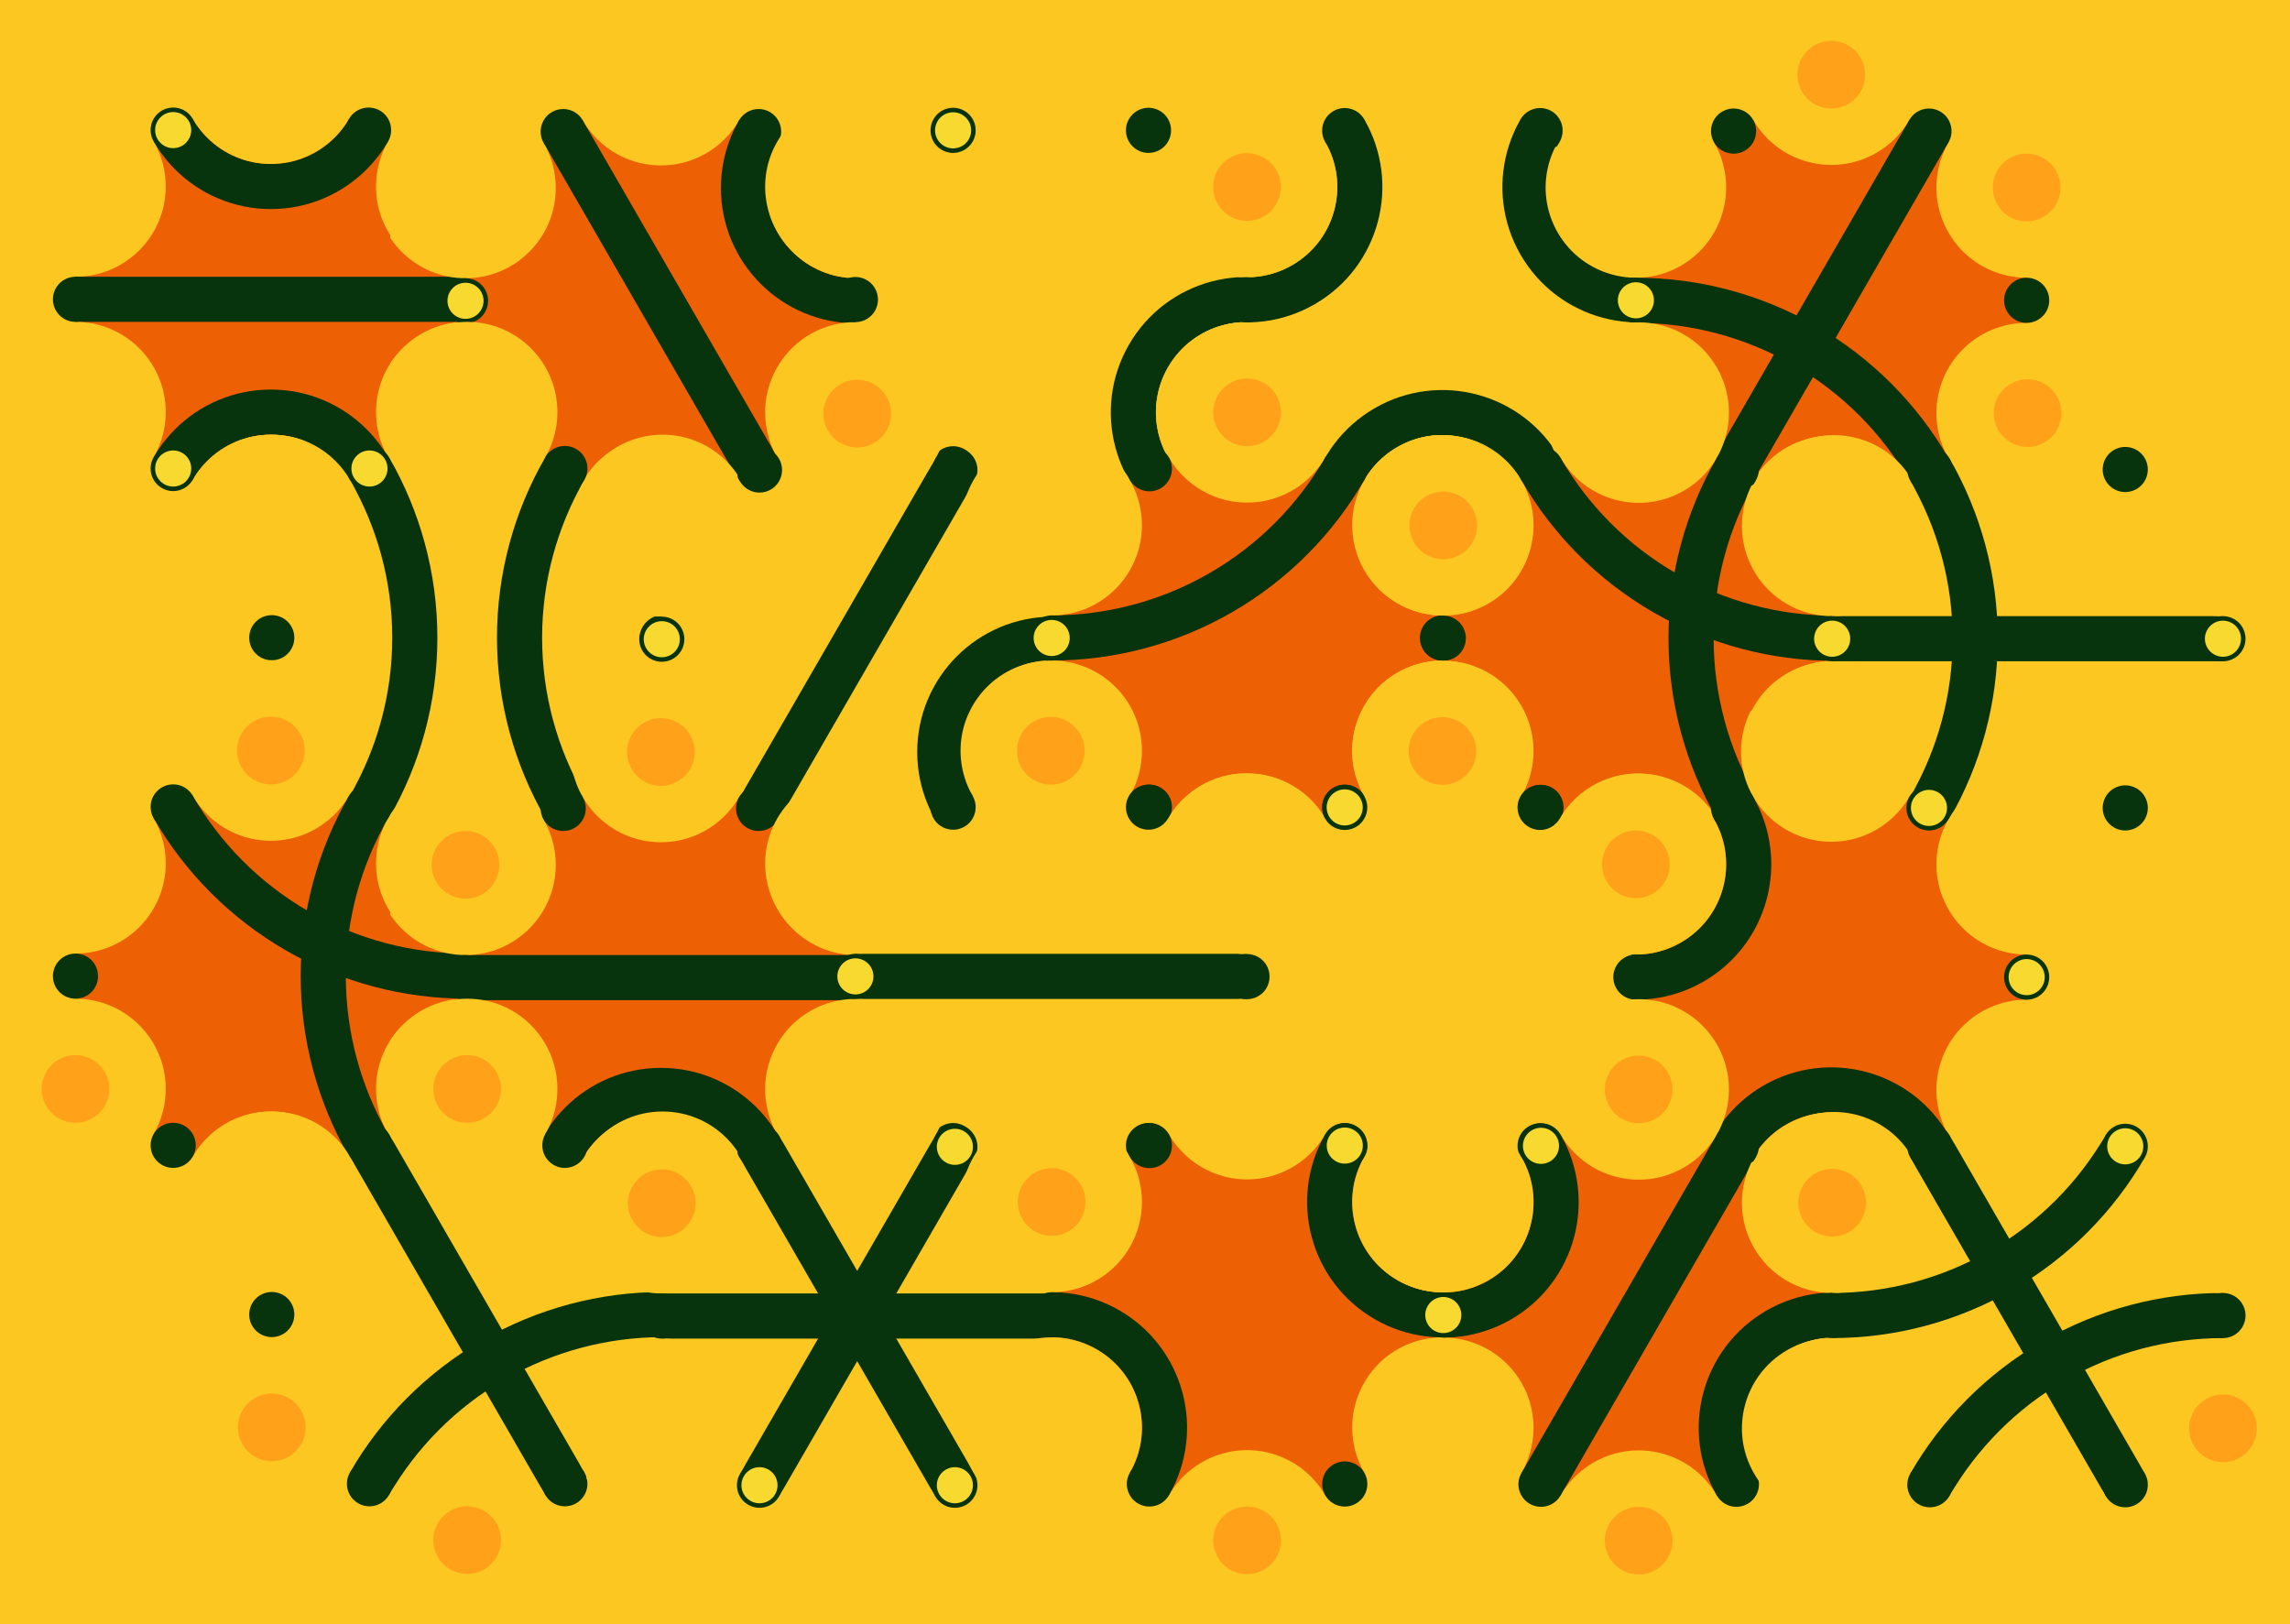 <svg xmlns='http://www.w3.org/2000/svg' width='1015' height='720'><rect width='100%' height='100%' fill='#FCC721'/><g transform='translate(0,0)'><g transform='rotate(180 120 133)'><svg fill='none' stroke='none'><defs><clipPath id='hex-0-0'><polygon points='206.54,183.33 119.94,233.33 33.33,183.33 33.33,83.33 119.94,33.33 206.54,83.33'/></clipPath></defs><polygon points='206.54,183.33 119.94,233.33 33.33,183.33 33.33,83.33 119.94,33.33 206.54,83.33' fill='#FCC721'/><circle r='133.335' cx='119.935' cy='133.335' fill='#ED6004' clip-path='url(#hex-0-0)'/><g stroke='#07330D' stroke-width='20' clip-path='url(#hex-0-0)'><g><circle cx='119.94' cy='233.33' stroke='#07330D' r='50' fill='none'/></g><line x1='33.33' y1='133.33' x2='206.54' y2='133.33'/><g><circle cx='119.94' cy='33.33' stroke='#07330D' r='50' fill='none'/></g></g><circle cx='206.54' cy='183.33' r='40' fill='#FCC721'/><circle cx='206.54' cy='183.33' r='15' fill='#FCC721'/><circle cx='119.94' cy='233.33' r='40' fill='#FCC721'/><circle cx='119.94' cy='233.33' r='15' fill='#FCC721'/><circle cx='33.33' cy='183.33' r='40' fill='#FCC721'/><circle cx='33.33' cy='183.33' r='15' fill='#FCC721'/><circle cx='33.33' cy='83.33' r='40' fill='#FCC721'/><circle cx='33.33' cy='83.33' r='15' fill='#FFA119'/><circle cx='119.94' cy='33.33' r='40' fill='#FCC721'/><circle cx='119.94' cy='33.33' r='15' fill='#FCC721'/><circle cx='206.54' cy='83.33' r='40' fill='#FCC721'/><circle cx='206.54' cy='83.33' r='15' fill='#FCC721'/><circle cx='163.24' cy='208.33' r='10' fill='#07330D'/><circle cx='163.24' cy='208.33' r='8' fill='#F8D930'/><circle cx='76.63' cy='208.33' r='10' fill='#07330D'/><circle cx='76.63' cy='208.33' r='8' fill='#07330D'/><circle cx='33.33' cy='133.33' r='10' fill='#07330D'/><circle cx='33.33' cy='133.33' r='8' fill='#07330D'/><circle cx='76.63' cy='58.33' r='10' fill='#07330D'/><circle cx='76.63' cy='58.33' r='8' fill='#07330D'/><circle cx='163.24' cy='58.33' r='10' fill='#07330D'/><circle cx='163.24' cy='58.33' r='8' fill='#F8D930'/><circle cx='206.54' cy='133.33' r='10' fill='#07330D'/><circle cx='206.54' cy='133.33' r='8' fill='#07330D'/></svg></g></g><g transform='translate(173,0)'><g transform='rotate(0 120 133)'><svg fill='none' stroke='none'><defs><clipPath id='hex-0-1'><polygon points='206.54,183.33 119.94,233.33 33.33,183.33 33.33,83.33 119.94,33.33 206.54,83.33'/></clipPath></defs><polygon points='206.54,183.33 119.94,233.33 33.33,183.33 33.33,83.33 119.94,33.33 206.54,83.33' fill='#FCC721'/><circle r='133.335' cx='119.935' cy='133.335' fill='#ED6004' clip-path='url(#hex-0-1)'/><g stroke='#07330D' stroke-width='20' clip-path='url(#hex-0-1)'><line x1='163.24' y1='208.33' x2='76.63' y2='58.33'/><g><circle cx='206.54' cy='83.33' stroke='#07330D' r='50' fill='none'/></g></g><circle cx='206.54' cy='183.33' r='40' fill='#FCC721'/><circle cx='206.54' cy='183.33' r='15' fill='#FCC721'/><circle cx='119.94' cy='233.33' r='40' fill='#FCC721'/><circle cx='119.94' cy='233.33' r='15' fill='#FFA119'/><circle cx='33.33' cy='183.33' r='40' fill='#FCC721'/><circle cx='33.33' cy='183.33' r='15' fill='#FCC721'/><circle cx='33.33' cy='83.33' r='40' fill='#FCC721'/><circle cx='33.33' cy='83.33' r='15' fill='#FCC721'/><circle cx='119.94' cy='33.33' r='40' fill='#FCC721'/><circle cx='119.94' cy='33.33' r='15' fill='#FCC721'/><circle cx='206.54' cy='83.33' r='40' fill='#FCC721'/><circle cx='206.54' cy='83.33' r='15' fill='#FFA119'/><circle cx='163.24' cy='208.33' r='10' fill='#07330D'/><circle cx='163.24' cy='208.33' r='8' fill='#07330D'/><circle cx='76.63' cy='208.33' r='10' fill='#07330D'/><circle cx='76.63' cy='208.33' r='8' fill='#07330D'/><circle cx='33.33' cy='133.33' r='10' fill='#07330D'/><circle cx='33.33' cy='133.33' r='8' fill='#F8D930'/><circle cx='76.63' cy='58.33' r='10' fill='#07330D'/><circle cx='76.63' cy='58.33' r='8' fill='#07330D'/><circle cx='163.24' cy='58.33' r='10' fill='#07330D'/><circle cx='163.24' cy='58.33' r='8' fill='#07330D'/><circle cx='206.54' cy='133.33' r='10' fill='#07330D'/><circle cx='206.54' cy='133.33' r='8' fill='#07330D'/></svg></g></g><g transform='translate(346,0)'><g transform='rotate(120 120 133)'><svg fill='none' stroke='none'><defs><clipPath id='hex-0-2'><polygon points='206.54,183.33 119.94,233.33 33.33,183.33 33.33,83.33 119.94,33.33 206.54,83.33'/></clipPath></defs><polygon points='206.54,183.33 119.94,233.33 33.33,183.33 33.33,83.33 119.94,33.33 206.54,83.33' fill='#FCC721'/><circle r='133.335' cx='119.935' cy='133.335' fill='#FCC721' clip-path='url(#hex-0-2)'/><g stroke='#07330D' stroke-width='20' clip-path='url(#hex-0-2)'><g><circle cx='119.94' cy='33.33' stroke='#07330D' r='50' fill='none'/></g></g><circle cx='206.54' cy='183.33' r='40' fill='#FCC721'/><circle cx='206.54' cy='183.33' r='15' fill='#FFA119'/><circle cx='119.94' cy='233.33' r='40' fill='#FCC721'/><circle cx='119.94' cy='233.33' r='15' fill='#FCC721'/><circle cx='33.33' cy='183.33' r='40' fill='#FCC721'/><circle cx='33.33' cy='183.33' r='15' fill='#FCC721'/><circle cx='33.33' cy='83.33' r='40' fill='#FCC721'/><circle cx='33.33' cy='83.33' r='15' fill='#FFA119'/><circle cx='119.94' cy='33.33' r='40' fill='#FCC721'/><circle cx='119.94' cy='33.33' r='15' fill='#FCC721'/><circle cx='206.54' cy='83.33' r='40' fill='#FCC721'/><circle cx='206.54' cy='83.33' r='15' fill='#FCC721'/><circle cx='163.24' cy='208.33' r='10' fill='#07330D'/><circle cx='163.24' cy='208.33' r='8' fill='#07330D'/><circle cx='76.63' cy='208.33' r='10' fill='#07330D'/><circle cx='76.63' cy='208.33' r='8' fill='#F8D930'/><circle cx='33.33' cy='133.33' r='10' fill='#07330D'/><circle cx='33.33' cy='133.33' r='8' fill='#07330D'/><circle cx='76.63' cy='58.33' r='10' fill='#07330D'/><circle cx='76.63' cy='58.33' r='8' fill='#07330D'/><circle cx='163.24' cy='58.33' r='10' fill='#07330D'/><circle cx='163.24' cy='58.33' r='8' fill='#F8D930'/><circle cx='206.54' cy='133.33' r='10' fill='#07330D'/><circle cx='206.54' cy='133.33' r='8' fill='#07330D'/></svg></g></g><g transform='translate(519,0)'><g transform='rotate(240 120 133)'><svg fill='none' stroke='none'><defs><clipPath id='hex-0-3'><polygon points='206.54,183.33 119.94,233.33 33.33,183.33 33.33,83.33 119.94,33.33 206.54,83.33'/></clipPath></defs><polygon points='206.54,183.33 119.94,233.33 33.33,183.33 33.33,83.33 119.94,33.33 206.54,83.33' fill='#FCC721'/><circle r='133.335' cx='119.935' cy='133.335' fill='#FCC721' clip-path='url(#hex-0-3)'/><g stroke='#07330D' stroke-width='20' clip-path='url(#hex-0-3)'><g><circle cx='119.94' cy='233.33' stroke='#07330D' r='50' fill='none'/></g><g><circle cx='33.33' cy='83.33' stroke='#07330D' r='50' fill='none'/></g><g><circle cx='206.54' cy='83.33' stroke='#07330D' r='50' fill='none'/></g></g><circle cx='206.54' cy='183.33' r='40' fill='#FCC721'/><circle cx='206.54' cy='183.33' r='15' fill='#FCC721'/><circle cx='119.94' cy='233.33' r='40' fill='#FCC721'/><circle cx='119.94' cy='233.33' r='15' fill='#FFA119'/><circle cx='33.33' cy='183.33' r='40' fill='#FCC721'/><circle cx='33.33' cy='183.33' r='15' fill='#FFA119'/><circle cx='33.33' cy='83.33' r='40' fill='#FCC721'/><circle cx='33.33' cy='83.33' r='15' fill='#FCC721'/><circle cx='119.94' cy='33.33' r='40' fill='#FCC721'/><circle cx='119.94' cy='33.33' r='15' fill='#FCC721'/><circle cx='206.54' cy='83.33' r='40' fill='#FCC721'/><circle cx='206.54' cy='83.33' r='15' fill='#FFA119'/><circle cx='163.24' cy='208.33' r='10' fill='#07330D'/><circle cx='163.24' cy='208.33' r='8' fill='#07330D'/><circle cx='76.63' cy='208.33' r='10' fill='#07330D'/><circle cx='76.63' cy='208.33' r='8' fill='#07330D'/><circle cx='33.33' cy='133.33' r='10' fill='#07330D'/><circle cx='33.33' cy='133.33' r='8' fill='#07330D'/><circle cx='76.63' cy='58.33' r='10' fill='#07330D'/><circle cx='76.63' cy='58.33' r='8' fill='#F8D930'/><circle cx='163.24' cy='58.33' r='10' fill='#07330D'/><circle cx='163.24' cy='58.33' r='8' fill='#07330D'/><circle cx='206.54' cy='133.33' r='10' fill='#07330D'/><circle cx='206.54' cy='133.33' r='8' fill='#07330D'/></svg></g></g><g transform='translate(692,0)'><g transform='rotate(60 120 133)'><svg fill='none' stroke='none'><defs><clipPath id='hex-0-4'><polygon points='206.54,183.33 119.94,233.33 33.33,183.33 33.33,83.33 119.94,33.33 206.54,83.33'/></clipPath></defs><polygon points='206.54,183.33 119.94,233.33 33.33,183.33 33.33,83.33 119.94,33.33 206.54,83.33' fill='#FCC721'/><circle r='133.335' cx='119.935' cy='133.335' fill='#ED6004' clip-path='url(#hex-0-4)'/><g stroke='#07330D' stroke-width='20' clip-path='url(#hex-0-4)'><line x1='163.24' y1='208.33' x2='76.63' y2='58.33'/><g><circle cx='206.54' cy='283.32' stroke='#07330D' r='150' fill='none'/></g></g><circle cx='206.54' cy='183.33' r='40' fill='#FCC721'/><circle cx='206.54' cy='183.33' r='15' fill='#FFA119'/><circle cx='119.94' cy='233.33' r='40' fill='#FCC721'/><circle cx='119.94' cy='233.33' r='15' fill='#FCC721'/><circle cx='33.33' cy='183.33' r='40' fill='#FCC721'/><circle cx='33.33' cy='183.33' r='15' fill='#FCC721'/><circle cx='33.33' cy='83.33' r='40' fill='#FCC721'/><circle cx='33.33' cy='83.33' r='15' fill='#FFA119'/><circle cx='119.94' cy='33.33' r='40' fill='#FCC721'/><circle cx='119.94' cy='33.33' r='15' fill='#FFA119'/><circle cx='206.54' cy='83.33' r='40' fill='#FCC721'/><circle cx='206.54' cy='83.33' r='15' fill='#FCC721'/><circle cx='163.24' cy='208.33' r='10' fill='#07330D'/><circle cx='163.24' cy='208.33' r='8' fill='#07330D'/><circle cx='76.63' cy='208.33' r='10' fill='#07330D'/><circle cx='76.63' cy='208.33' r='8' fill='#F8D930'/><circle cx='33.33' cy='133.33' r='10' fill='#07330D'/><circle cx='33.33' cy='133.33' r='8' fill='#07330D'/><circle cx='76.63' cy='58.33' r='10' fill='#07330D'/><circle cx='76.63' cy='58.33' r='8' fill='#07330D'/><circle cx='163.24' cy='58.33' r='10' fill='#07330D'/><circle cx='163.24' cy='58.33' r='8' fill='#07330D'/><circle cx='206.54' cy='133.33' r='10' fill='#07330D'/><circle cx='206.54' cy='133.33' r='8' fill='#F8D930'/></svg></g></g><g transform='translate(87,150)'><g transform='rotate(180 120 133)'><svg fill='none' stroke='none'><defs><clipPath id='hex-1-0'><polygon points='206.54,183.33 119.94,233.33 33.33,183.33 33.33,83.33 119.94,33.33 206.54,83.33'/></clipPath></defs><polygon points='206.54,183.33 119.94,233.33 33.33,183.33 33.33,83.33 119.94,33.33 206.54,83.33' fill='#FCC721'/><circle r='133.335' cx='119.935' cy='133.335' fill='#FCC721' clip-path='url(#hex-1-0)'/><g stroke='#07330D' stroke-width='20' clip-path='url(#hex-1-0)'><g><circle cx='293.14' cy='133.33' stroke='#07330D' r='150' fill='none'/></g><g><circle cx='-53.28' cy='133.33' stroke='#07330D' r='150' fill='none'/></g></g><circle cx='206.54' cy='183.33' r='40' fill='#FCC721'/><circle cx='206.54' cy='183.33' r='15' fill='#FCC721'/><circle cx='119.94' cy='233.33' r='40' fill='#FCC721'/><circle cx='119.94' cy='233.33' r='15' fill='#FCC721'/><circle cx='33.33' cy='183.33' r='40' fill='#FCC721'/><circle cx='33.33' cy='183.33' r='15' fill='#FFA119'/><circle cx='33.33' cy='83.33' r='40' fill='#FCC721'/><circle cx='33.33' cy='83.33' r='15' fill='#FCC721'/><circle cx='119.94' cy='33.33' r='40' fill='#FCC721'/><circle cx='119.94' cy='33.33' r='15' fill='#FCC721'/><circle cx='206.54' cy='83.33' r='40' fill='#FCC721'/><circle cx='206.54' cy='83.33' r='15' fill='#FCC721'/><circle cx='163.24' cy='208.33' r='10' fill='#07330D'/><circle cx='163.24' cy='208.33' r='8' fill='#F8D930'/><circle cx='76.63' cy='208.33' r='10' fill='#07330D'/><circle cx='76.63' cy='208.33' r='8' fill='#07330D'/><circle cx='33.33' cy='133.33' r='10' fill='#07330D'/><circle cx='33.33' cy='133.33' r='8' fill='#07330D'/><circle cx='76.63' cy='58.33' r='10' fill='#07330D'/><circle cx='76.63' cy='58.33' r='8' fill='#F8D930'/><circle cx='163.24' cy='58.33' r='10' fill='#07330D'/><circle cx='163.24' cy='58.33' r='8' fill='#07330D'/><circle cx='206.54' cy='133.33' r='10' fill='#07330D'/><circle cx='206.54' cy='133.33' r='8' fill='#07330D'/></svg></g></g><g transform='translate(260,150)'><g transform='rotate(0 120 133)'><svg fill='none' stroke='none'><defs><clipPath id='hex-1-1'><polygon points='206.54,183.33 119.94,233.33 33.33,183.33 33.33,83.33 119.94,33.33 206.54,83.33'/></clipPath></defs><polygon points='206.54,183.33 119.94,233.33 33.33,183.33 33.33,83.33 119.94,33.33 206.54,83.33' fill='#FCC721'/><circle r='133.335' cx='119.935' cy='133.335' fill='#FCC721' clip-path='url(#hex-1-1)'/><g stroke='#07330D' stroke-width='20' clip-path='url(#hex-1-1)'><g><circle cx='206.54' cy='183.33' stroke='#07330D' r='50' fill='none'/></g><line x1='76.63' y1='208.33' x2='163.24' y2='58.33'/></g><circle cx='206.54' cy='183.33' r='40' fill='#FCC721'/><circle cx='206.54' cy='183.33' r='15' fill='#FFA119'/><circle cx='119.94' cy='233.33' r='40' fill='#FCC721'/><circle cx='119.94' cy='233.33' r='15' fill='#FFA119'/><circle cx='33.33' cy='183.33' r='40' fill='#FCC721'/><circle cx='33.33' cy='183.33' r='15' fill='#FCC721'/><circle cx='33.33' cy='83.33' r='40' fill='#FCC721'/><circle cx='33.33' cy='83.33' r='15' fill='#FCC721'/><circle cx='119.94' cy='33.33' r='40' fill='#FCC721'/><circle cx='119.94' cy='33.33' r='15' fill='#FFA119'/><circle cx='206.54' cy='83.33' r='40' fill='#FCC721'/><circle cx='206.54' cy='83.33' r='15' fill='#FCC721'/><circle cx='163.24' cy='208.33' r='10' fill='#07330D'/><circle cx='163.24' cy='208.33' r='8' fill='#07330D'/><circle cx='76.63' cy='208.33' r='10' fill='#07330D'/><circle cx='76.63' cy='208.33' r='8' fill='#07330D'/><circle cx='33.33' cy='133.33' r='10' fill='#07330D'/><circle cx='33.33' cy='133.33' r='8' fill='#F8D930'/><circle cx='76.63' cy='58.33' r='10' fill='#07330D'/><circle cx='76.63' cy='58.33' r='8' fill='#07330D'/><circle cx='163.24' cy='58.33' r='10' fill='#07330D'/><circle cx='163.24' cy='58.33' r='8' fill='#07330D'/><circle cx='206.54' cy='133.33' r='10' fill='#07330D'/><circle cx='206.54' cy='133.33' r='8' fill='#F8D930'/></svg></g></g><g transform='translate(433,150)'><g transform='rotate(120 120 133)'><svg fill='none' stroke='none'><defs><clipPath id='hex-1-2'><polygon points='206.54,183.33 119.94,233.33 33.33,183.33 33.33,83.33 119.94,33.33 206.54,83.33'/></clipPath></defs><polygon points='206.54,183.33 119.94,233.33 33.33,183.33 33.33,83.33 119.94,33.33 206.54,83.33' fill='#FCC721'/><circle r='133.335' cx='119.935' cy='133.335' fill='#ED6004' clip-path='url(#hex-1-2)'/><g stroke='#07330D' stroke-width='20' clip-path='url(#hex-1-2)'><g><circle cx='33.33' cy='283.34' stroke='#07330D' r='150' fill='none'/></g></g><circle cx='206.54' cy='183.33' r='40' fill='#FCC721'/><circle cx='206.54' cy='183.33' r='15' fill='#FCC721'/><circle cx='119.94' cy='233.33' r='40' fill='#FCC721'/><circle cx='119.94' cy='233.33' r='15' fill='#FCC721'/><circle cx='33.33' cy='183.33' r='40' fill='#FCC721'/><circle cx='33.33' cy='183.33' r='15' fill='#FFA119'/><circle cx='33.33' cy='83.33' r='40' fill='#FCC721'/><circle cx='33.33' cy='83.33' r='15' fill='#FFA119'/><circle cx='119.94' cy='33.33' r='40' fill='#FCC721'/><circle cx='119.94' cy='33.33' r='15' fill='#FCC721'/><circle cx='206.54' cy='83.33' r='40' fill='#FCC721'/><circle cx='206.54' cy='83.33' r='15' fill='#FCC721'/><circle cx='163.24' cy='208.33' r='10' fill='#07330D'/><circle cx='163.24' cy='208.33' r='8' fill='#F8D930'/><circle cx='76.63' cy='208.33' r='10' fill='#07330D'/><circle cx='76.63' cy='208.33' r='8' fill='#07330D'/><circle cx='33.33' cy='133.33' r='10' fill='#07330D'/><circle cx='33.33' cy='133.33' r='8' fill='#07330D'/><circle cx='76.63' cy='58.33' r='10' fill='#07330D'/><circle cx='76.63' cy='58.33' r='8' fill='#07330D'/><circle cx='163.24' cy='58.33' r='10' fill='#07330D'/><circle cx='163.24' cy='58.33' r='8' fill='#F8D930'/><circle cx='206.54' cy='133.33' r='10' fill='#07330D'/><circle cx='206.54' cy='133.33' r='8' fill='#07330D'/></svg></g></g><g transform='translate(606,150)'><g transform='rotate(240 120 133)'><svg fill='none' stroke='none'><defs><clipPath id='hex-1-3'><polygon points='206.54,183.33 119.94,233.33 33.33,183.33 33.33,83.33 119.94,33.33 206.54,83.33'/></clipPath></defs><polygon points='206.54,183.33 119.94,233.33 33.33,183.33 33.33,83.33 119.94,33.33 206.54,83.33' fill='#FCC721'/><circle r='133.335' cx='119.935' cy='133.335' fill='#ED6004' clip-path='url(#hex-1-3)'/><g stroke='#07330D' stroke-width='20' clip-path='url(#hex-1-3)'><g><circle cx='33.33' cy='283.34' stroke='#07330D' r='150' fill='none'/></g><g><circle cx='206.54' cy='283.32' stroke='#07330D' r='150' fill='none'/></g></g><circle cx='206.54' cy='183.33' r='40' fill='#FCC721'/><circle cx='206.54' cy='183.33' r='15' fill='#FCC721'/><circle cx='119.94' cy='233.33' r='40' fill='#FCC721'/><circle cx='119.94' cy='233.33' r='15' fill='#FFA119'/><circle cx='33.33' cy='183.33' r='40' fill='#FCC721'/><circle cx='33.33' cy='183.33' r='15' fill='#FCC721'/><circle cx='33.33' cy='83.33' r='40' fill='#FCC721'/><circle cx='33.33' cy='83.33' r='15' fill='#FCC721'/><circle cx='119.94' cy='33.33' r='40' fill='#FCC721'/><circle cx='119.94' cy='33.33' r='15' fill='#FFA119'/><circle cx='206.54' cy='83.33' r='40' fill='#FCC721'/><circle cx='206.54' cy='83.33' r='15' fill='#FFA119'/><circle cx='163.24' cy='208.33' r='10' fill='#07330D'/><circle cx='163.24' cy='208.33' r='8' fill='#07330D'/><circle cx='76.63' cy='208.33' r='10' fill='#07330D'/><circle cx='76.63' cy='208.33' r='8' fill='#07330D'/><circle cx='33.33' cy='133.33' r='10' fill='#07330D'/><circle cx='33.33' cy='133.33' r='8' fill='#F8D930'/><circle cx='76.63' cy='58.33' r='10' fill='#07330D'/><circle cx='76.63' cy='58.33' r='8' fill='#07330D'/><circle cx='163.24' cy='58.33' r='10' fill='#07330D'/><circle cx='163.24' cy='58.33' r='8' fill='#07330D'/><circle cx='206.54' cy='133.33' r='10' fill='#07330D'/><circle cx='206.54' cy='133.33' r='8' fill='#07330D'/></svg></g></g><g transform='translate(779,150)'><g transform='rotate(60 120 133)'><svg fill='none' stroke='none'><defs><clipPath id='hex-1-4'><polygon points='206.54,183.33 119.94,233.33 33.33,183.33 33.33,83.33 119.94,33.33 206.54,83.33'/></clipPath></defs><polygon points='206.54,183.33 119.94,233.33 33.33,183.33 33.33,83.33 119.94,33.33 206.54,83.33' fill='#FCC721'/><circle r='133.335' cx='119.935' cy='133.335' fill='#FCC721' clip-path='url(#hex-1-4)'/><g stroke='#07330D' stroke-width='20' clip-path='url(#hex-1-4)'><g><circle cx='33.33' cy='283.34' stroke='#07330D' r='150' fill='none'/></g><line x1='76.63' y1='208.33' x2='163.24' y2='58.33'/></g><circle cx='206.54' cy='183.33' r='40' fill='#FCC721'/><circle cx='206.54' cy='183.33' r='15' fill='#FCC721'/><circle cx='119.94' cy='233.33' r='40' fill='#FCC721'/><circle cx='119.94' cy='233.33' r='15' fill='#FCC721'/><circle cx='33.33' cy='183.33' r='40' fill='#FCC721'/><circle cx='33.33' cy='183.33' r='15' fill='#FCC721'/><circle cx='33.33' cy='83.33' r='40' fill='#FCC721'/><circle cx='33.33' cy='83.33' r='15' fill='#FFA119'/><circle cx='119.94' cy='33.33' r='40' fill='#FCC721'/><circle cx='119.94' cy='33.33' r='15' fill='#FCC721'/><circle cx='206.54' cy='83.33' r='40' fill='#FCC721'/><circle cx='206.54' cy='83.33' r='15' fill='#FCC721'/><circle cx='163.24' cy='208.33' r='10' fill='#07330D'/><circle cx='163.24' cy='208.33' r='8' fill='#F8D930'/><circle cx='76.63' cy='208.33' r='10' fill='#07330D'/><circle cx='76.63' cy='208.33' r='8' fill='#F8D930'/><circle cx='33.33' cy='133.33' r='10' fill='#07330D'/><circle cx='33.33' cy='133.33' r='8' fill='#07330D'/><circle cx='76.63' cy='58.33' r='10' fill='#07330D'/><circle cx='76.63' cy='58.33' r='8' fill='#07330D'/><circle cx='163.24' cy='58.33' r='10' fill='#07330D'/><circle cx='163.24' cy='58.33' r='8' fill='#F8D930'/><circle cx='206.54' cy='133.33' r='10' fill='#07330D'/><circle cx='206.54' cy='133.33' r='8' fill='#07330D'/></svg></g></g><g transform='translate(0,300)'><g transform='rotate(180 120 133)'><svg fill='none' stroke='none'><defs><clipPath id='hex-2-0'><polygon points='206.54,183.33 119.94,233.33 33.33,183.33 33.33,83.33 119.94,33.33 206.54,83.33'/></clipPath></defs><polygon points='206.54,183.33 119.94,233.33 33.33,183.33 33.33,83.33 119.94,33.33 206.54,83.33' fill='#FCC721'/><circle r='133.335' cx='119.935' cy='133.335' fill='#ED6004' clip-path='url(#hex-2-0)'/><g stroke='#07330D' stroke-width='20' clip-path='url(#hex-2-0)'><g><circle cx='33.33' cy='283.34' stroke='#07330D' r='150' fill='none'/></g><g><circle cx='-53.28' cy='133.33' stroke='#07330D' r='150' fill='none'/></g></g><circle cx='206.54' cy='183.33' r='40' fill='#FCC721'/><circle cx='206.54' cy='183.33' r='15' fill='#FCC721'/><circle cx='119.94' cy='233.33' r='40' fill='#FCC721'/><circle cx='119.94' cy='233.33' r='15' fill='#FFA119'/><circle cx='33.33' cy='183.33' r='40' fill='#FCC721'/><circle cx='33.33' cy='183.33' r='15' fill='#FFA119'/><circle cx='33.33' cy='83.33' r='40' fill='#FCC721'/><circle cx='33.33' cy='83.33' r='15' fill='#FCC721'/><circle cx='119.94' cy='33.33' r='40' fill='#FCC721'/><circle cx='119.94' cy='33.33' r='15' fill='#FCC721'/><circle cx='206.54' cy='83.33' r='40' fill='#FCC721'/><circle cx='206.54' cy='83.33' r='15' fill='#FFA119'/><circle cx='163.24' cy='208.33' r='10' fill='#07330D'/><circle cx='163.24' cy='208.33' r='8' fill='#07330D'/><circle cx='76.63' cy='208.33' r='10' fill='#07330D'/><circle cx='76.63' cy='208.33' r='8' fill='#07330D'/><circle cx='33.33' cy='133.33' r='10' fill='#07330D'/><circle cx='33.33' cy='133.33' r='8' fill='#07330D'/><circle cx='76.63' cy='58.33' r='10' fill='#07330D'/><circle cx='76.63' cy='58.33' r='8' fill='#F8D930'/><circle cx='163.24' cy='58.33' r='10' fill='#07330D'/><circle cx='163.24' cy='58.33' r='8' fill='#07330D'/><circle cx='206.54' cy='133.33' r='10' fill='#07330D'/><circle cx='206.54' cy='133.33' r='8' fill='#07330D'/></svg></g></g><g transform='translate(173,300)'><g transform='rotate(0 120 133)'><svg fill='none' stroke='none'><defs><clipPath id='hex-2-1'><polygon points='206.54,183.33 119.94,233.33 33.33,183.33 33.33,83.33 119.94,33.33 206.54,83.33'/></clipPath></defs><polygon points='206.54,183.33 119.94,233.33 33.33,183.33 33.33,83.33 119.94,33.33 206.54,83.33' fill='#FCC721'/><circle r='133.335' cx='119.935' cy='133.335' fill='#ED6004' clip-path='url(#hex-2-1)'/><g stroke='#07330D' stroke-width='20' clip-path='url(#hex-2-1)'><g><circle cx='119.94' cy='233.33' stroke='#07330D' r='50' fill='none'/></g><line x1='33.33' y1='133.33' x2='206.54' y2='133.33'/></g><circle cx='206.54' cy='183.33' r='40' fill='#FCC721'/><circle cx='206.54' cy='183.33' r='15' fill='#FFA119'/><circle cx='119.94' cy='233.33' r='40' fill='#FCC721'/><circle cx='119.94' cy='233.33' r='15' fill='#FCC721'/><circle cx='33.33' cy='183.33' r='40' fill='#FCC721'/><circle cx='33.33' cy='183.33' r='15' fill='#FCC721'/><circle cx='33.33' cy='83.33' r='40' fill='#FCC721'/><circle cx='33.33' cy='83.33' r='15' fill='#FFA119'/><circle cx='119.94' cy='33.33' r='40' fill='#FCC721'/><circle cx='119.94' cy='33.33' r='15' fill='#FFA119'/><circle cx='206.54' cy='83.33' r='40' fill='#FCC721'/><circle cx='206.54' cy='83.33' r='15' fill='#FCC721'/><circle cx='163.24' cy='208.33' r='10' fill='#07330D'/><circle cx='163.24' cy='208.33' r='8' fill='#07330D'/><circle cx='76.63' cy='208.33' r='10' fill='#07330D'/><circle cx='76.63' cy='208.33' r='8' fill='#F8D930'/><circle cx='33.33' cy='133.33' r='10' fill='#07330D'/><circle cx='33.33' cy='133.33' r='8' fill='#07330D'/><circle cx='76.63' cy='58.33' r='10' fill='#07330D'/><circle cx='76.63' cy='58.33' r='8' fill='#07330D'/><circle cx='163.24' cy='58.33' r='10' fill='#07330D'/><circle cx='163.24' cy='58.33' r='8' fill='#07330D'/><circle cx='206.54' cy='133.33' r='10' fill='#07330D'/><circle cx='206.54' cy='133.33' r='8' fill='#F8D930'/></svg></g></g><g transform='translate(346,300)'><g transform='rotate(120 120 133)'><svg fill='none' stroke='none'><defs><clipPath id='hex-2-2'><polygon points='206.54,183.33 119.94,233.33 33.33,183.33 33.33,83.33 119.94,33.33 206.54,83.33'/></clipPath></defs><polygon points='206.54,183.33 119.94,233.33 33.33,183.33 33.33,83.33 119.94,33.33 206.54,83.33' fill='#FCC721'/><circle r='133.335' cx='119.935' cy='133.335' fill='#FCC721' clip-path='url(#hex-2-2)'/><g stroke='#07330D' stroke-width='20' clip-path='url(#hex-2-2)'><line x1='163.24' y1='208.33' x2='76.63' y2='58.33'/></g><circle cx='206.54' cy='183.33' r='40' fill='#FCC721'/><circle cx='206.54' cy='183.33' r='15' fill='#FCC721'/><circle cx='119.94' cy='233.33' r='40' fill='#FCC721'/><circle cx='119.94' cy='233.33' r='15' fill='#FCC721'/><circle cx='33.33' cy='183.33' r='40' fill='#FCC721'/><circle cx='33.33' cy='183.33' r='15' fill='#FFA119'/><circle cx='33.33' cy='83.33' r='40' fill='#FCC721'/><circle cx='33.33' cy='83.33' r='15' fill='#FCC721'/><circle cx='119.94' cy='33.33' r='40' fill='#FCC721'/><circle cx='119.94' cy='33.33' r='15' fill='#FCC721'/><circle cx='206.54' cy='83.33' r='40' fill='#FCC721'/><circle cx='206.54' cy='83.33' r='15' fill='#FFA119'/><circle cx='163.24' cy='208.33' r='10' fill='#07330D'/><circle cx='163.24' cy='208.33' r='8' fill='#F8D930'/><circle cx='76.63' cy='208.33' r='10' fill='#07330D'/><circle cx='76.63' cy='208.33' r='8' fill='#07330D'/><circle cx='33.33' cy='133.33' r='10' fill='#07330D'/><circle cx='33.33' cy='133.33' r='8' fill='#07330D'/><circle cx='76.63' cy='58.33' r='10' fill='#07330D'/><circle cx='76.63' cy='58.33' r='8' fill='#F8D930'/><circle cx='163.24' cy='58.33' r='10' fill='#07330D'/><circle cx='163.24' cy='58.33' r='8' fill='#07330D'/><circle cx='206.54' cy='133.33' r='10' fill='#07330D'/><circle cx='206.54' cy='133.33' r='8' fill='#07330D'/></svg></g></g><g transform='translate(519,300)'><g transform='rotate(240 120 133)'><svg fill='none' stroke='none'><defs><clipPath id='hex-2-3'><polygon points='206.54,183.33 119.94,233.33 33.33,183.33 33.33,83.33 119.94,33.33 206.54,83.33'/></clipPath></defs><polygon points='206.54,183.33 119.94,233.33 33.33,183.33 33.33,83.33 119.94,33.33 206.54,83.33' fill='#FCC721'/><circle r='133.335' cx='119.935' cy='133.335' fill='#FCC721' clip-path='url(#hex-2-3)'/><circle cx='206.54' cy='183.33' r='40' fill='#FCC721'/><circle cx='206.54' cy='183.33' r='15' fill='#FFA119'/><circle cx='119.94' cy='233.33' r='40' fill='#FCC721'/><circle cx='119.94' cy='233.33' r='15' fill='#FCC721'/><circle cx='33.33' cy='183.33' r='40' fill='#FCC721'/><circle cx='33.33' cy='183.33' r='15' fill='#FCC721'/><circle cx='33.33' cy='83.33' r='40' fill='#FCC721'/><circle cx='33.33' cy='83.33' r='15' fill='#FCC721'/><circle cx='119.94' cy='33.33' r='40' fill='#FCC721'/><circle cx='119.94' cy='33.33' r='15' fill='#FFA119'/><circle cx='206.54' cy='83.33' r='40' fill='#FCC721'/><circle cx='206.54' cy='83.33' r='15' fill='#FCC721'/><circle cx='163.24' cy='208.33' r='10' fill='#07330D'/><circle cx='163.24' cy='208.33' r='8' fill='#07330D'/><circle cx='76.63' cy='208.33' r='10' fill='#07330D'/><circle cx='76.63' cy='208.33' r='8' fill='#F8D930'/><circle cx='33.33' cy='133.33' r='10' fill='#07330D'/><circle cx='33.33' cy='133.33' r='8' fill='#F8D930'/><circle cx='76.63' cy='58.33' r='10' fill='#07330D'/><circle cx='76.63' cy='58.33' r='8' fill='#07330D'/><circle cx='163.24' cy='58.33' r='10' fill='#07330D'/><circle cx='163.24' cy='58.33' r='8' fill='#07330D'/><circle cx='206.54' cy='133.33' r='10' fill='#07330D'/><circle cx='206.54' cy='133.33' r='8' fill='#F8D930'/></svg></g></g><g transform='translate(692,300)'><g transform='rotate(60 120 133)'><svg fill='none' stroke='none'><defs><clipPath id='hex-2-4'><polygon points='206.54,183.33 119.94,233.33 33.33,183.33 33.33,83.33 119.94,33.33 206.54,83.33'/></clipPath></defs><polygon points='206.54,183.33 119.94,233.33 33.33,183.33 33.33,83.33 119.94,33.33 206.54,83.33' fill='#FCC721'/><circle r='133.335' cx='119.935' cy='133.335' fill='#ED6004' clip-path='url(#hex-2-4)'/><g stroke='#07330D' stroke-width='20' clip-path='url(#hex-2-4)'><g><circle cx='206.54' cy='183.33' stroke='#07330D' r='50' fill='none'/></g><g><circle cx='33.33' cy='183.33' stroke='#07330D' r='50' fill='none'/></g></g><circle cx='206.54' cy='183.33' r='40' fill='#FCC721'/><circle cx='206.54' cy='183.33' r='15' fill='#FCC721'/><circle cx='119.94' cy='233.33' r='40' fill='#FCC721'/><circle cx='119.94' cy='233.33' r='15' fill='#FCC721'/><circle cx='33.33' cy='183.33' r='40' fill='#FCC721'/><circle cx='33.33' cy='183.33' r='15' fill='#FFA119'/><circle cx='33.33' cy='83.33' r='40' fill='#FCC721'/><circle cx='33.33' cy='83.33' r='15' fill='#FCC721'/><circle cx='119.94' cy='33.33' r='40' fill='#FCC721'/><circle cx='119.94' cy='33.33' r='15' fill='#FCC721'/><circle cx='206.54' cy='83.33' r='40' fill='#FCC721'/><circle cx='206.54' cy='83.33' r='15' fill='#FCC721'/><circle cx='163.24' cy='208.33' r='10' fill='#07330D'/><circle cx='163.24' cy='208.33' r='8' fill='#F8D930'/><circle cx='76.63' cy='208.33' r='10' fill='#07330D'/><circle cx='76.63' cy='208.33' r='8' fill='#07330D'/><circle cx='33.33' cy='133.33' r='10' fill='#07330D'/><circle cx='33.33' cy='133.33' r='8' fill='#07330D'/><circle cx='76.63' cy='58.33' r='10' fill='#07330D'/><circle cx='76.63' cy='58.33' r='8' fill='#F8D930'/><circle cx='163.24' cy='58.33' r='10' fill='#07330D'/><circle cx='163.24' cy='58.33' r='8' fill='#F8D930'/><circle cx='206.54' cy='133.33' r='10' fill='#07330D'/><circle cx='206.54' cy='133.33' r='8' fill='#07330D'/></svg></g></g><g transform='translate(87,450)'><g transform='rotate(180 120 133)'><svg fill='none' stroke='none'><defs><clipPath id='hex-3-0'><polygon points='206.54,183.33 119.94,233.33 33.33,183.33 33.33,83.33 119.94,33.33 206.54,83.33'/></clipPath></defs><polygon points='206.54,183.33 119.94,233.33 33.33,183.33 33.33,83.33 119.94,33.33 206.54,83.33' fill='#FCC721'/><circle r='133.335' cx='119.935' cy='133.335' fill='#FCC721' clip-path='url(#hex-3-0)'/><g stroke='#07330D' stroke-width='20' clip-path='url(#hex-3-0)'><line x1='163.24' y1='208.33' x2='76.63' y2='58.33'/><g><circle cx='33.33' cy='-16.68' stroke='#07330D' r='150' fill='none'/></g></g><circle cx='206.54' cy='183.33' r='40' fill='#FCC721'/><circle cx='206.54' cy='183.33' r='15' fill='#FCC721'/><circle cx='119.94' cy='233.33' r='40' fill='#FCC721'/><circle cx='119.94' cy='233.33' r='15' fill='#FFA119'/><circle cx='33.33' cy='183.33' r='40' fill='#FCC721'/><circle cx='33.33' cy='183.33' r='15' fill='#FCC721'/><circle cx='33.33' cy='83.33' r='40' fill='#FCC721'/><circle cx='33.33' cy='83.33' r='15' fill='#FCC721'/><circle cx='119.94' cy='33.33' r='40' fill='#FCC721'/><circle cx='119.94' cy='33.33' r='15' fill='#FFA119'/><circle cx='206.54' cy='83.33' r='40' fill='#FCC721'/><circle cx='206.54' cy='83.33' r='15' fill='#FFA119'/><circle cx='163.24' cy='208.33' r='10' fill='#07330D'/><circle cx='163.24' cy='208.33' r='8' fill='#07330D'/><circle cx='76.63' cy='208.33' r='10' fill='#07330D'/><circle cx='76.63' cy='208.33' r='8' fill='#07330D'/><circle cx='33.33' cy='133.33' r='10' fill='#07330D'/><circle cx='33.33' cy='133.33' r='8' fill='#F8D930'/><circle cx='76.63' cy='58.33' r='10' fill='#07330D'/><circle cx='76.63' cy='58.33' r='8' fill='#07330D'/><circle cx='163.24' cy='58.33' r='10' fill='#07330D'/><circle cx='163.24' cy='58.33' r='8' fill='#07330D'/><circle cx='206.54' cy='133.33' r='10' fill='#07330D'/><circle cx='206.54' cy='133.33' r='8' fill='#07330D'/></svg></g></g><g transform='translate(260,450)'><g transform='rotate(0 120 133)'><svg fill='none' stroke='none'><defs><clipPath id='hex-3-1'><polygon points='206.54,183.33 119.94,233.33 33.33,183.33 33.33,83.33 119.94,33.33 206.54,83.33'/></clipPath></defs><polygon points='206.54,183.33 119.94,233.33 33.33,183.33 33.33,83.33 119.94,33.33 206.54,83.33' fill='#FCC721'/><circle r='133.335' cx='119.935' cy='133.335' fill='#FCC721' clip-path='url(#hex-3-1)'/><g stroke='#07330D' stroke-width='20' clip-path='url(#hex-3-1)'><line x1='163.24' y1='208.33' x2='76.63' y2='58.33'/><line x1='76.63' y1='208.33' x2='163.24' y2='58.33'/><line x1='33.33' y1='133.33' x2='206.54' y2='133.33'/></g><circle cx='206.54' cy='183.33' r='40' fill='#FCC721'/><circle cx='206.54' cy='183.33' r='15' fill='#FCC721'/><circle cx='119.94' cy='233.33' r='40' fill='#FCC721'/><circle cx='119.94' cy='233.33' r='15' fill='#FCC721'/><circle cx='33.33' cy='183.33' r='40' fill='#FCC721'/><circle cx='33.33' cy='183.33' r='15' fill='#FCC721'/><circle cx='33.33' cy='83.33' r='40' fill='#FCC721'/><circle cx='33.33' cy='83.33' r='15' fill='#FFA119'/><circle cx='119.94' cy='33.33' r='40' fill='#FCC721'/><circle cx='119.94' cy='33.33' r='15' fill='#FCC721'/><circle cx='206.54' cy='83.33' r='40' fill='#FCC721'/><circle cx='206.54' cy='83.33' r='15' fill='#FCC721'/><circle cx='163.24' cy='208.33' r='10' fill='#07330D'/><circle cx='163.24' cy='208.33' r='8' fill='#F8D930'/><circle cx='76.63' cy='208.33' r='10' fill='#07330D'/><circle cx='76.63' cy='208.33' r='8' fill='#F8D930'/><circle cx='33.33' cy='133.33' r='10' fill='#07330D'/><circle cx='33.33' cy='133.33' r='8' fill='#07330D'/><circle cx='76.63' cy='58.33' r='10' fill='#07330D'/><circle cx='76.63' cy='58.33' r='8' fill='#07330D'/><circle cx='163.24' cy='58.33' r='10' fill='#07330D'/><circle cx='163.24' cy='58.33' r='8' fill='#F8D930'/><circle cx='206.54' cy='133.33' r='10' fill='#07330D'/><circle cx='206.54' cy='133.33' r='8' fill='#07330D'/></svg></g></g><g transform='translate(433,450)'><g transform='rotate(120 120 133)'><svg fill='none' stroke='none'><defs><clipPath id='hex-3-2'><polygon points='206.54,183.33 119.94,233.33 33.33,183.33 33.33,83.33 119.94,33.33 206.54,83.33'/></clipPath></defs><polygon points='206.54,183.33 119.94,233.33 33.33,183.33 33.33,83.33 119.94,33.33 206.54,83.33' fill='#FCC721'/><circle r='133.335' cx='119.935' cy='133.335' fill='#ED6004' clip-path='url(#hex-3-2)'/><g stroke='#07330D' stroke-width='20' clip-path='url(#hex-3-2)'><g><circle cx='206.54' cy='183.33' stroke='#07330D' r='50' fill='none'/></g><g><circle cx='33.33' cy='83.33' stroke='#07330D' r='50' fill='none'/></g></g><circle cx='206.54' cy='183.33' r='40' fill='#FCC721'/><circle cx='206.54' cy='183.33' r='15' fill='#FCC721'/><circle cx='119.94' cy='233.33' r='40' fill='#FCC721'/><circle cx='119.94' cy='233.33' r='15' fill='#FFA119'/><circle cx='33.33' cy='183.33' r='40' fill='#FCC721'/><circle cx='33.33' cy='183.33' r='15' fill='#FCC721'/><circle cx='33.33' cy='83.33' r='40' fill='#FCC721'/><circle cx='33.33' cy='83.33' r='15' fill='#FCC721'/><circle cx='119.94' cy='33.33' r='40' fill='#FCC721'/><circle cx='119.94' cy='33.33' r='15' fill='#FCC721'/><circle cx='206.54' cy='83.33' r='40' fill='#FCC721'/><circle cx='206.54' cy='83.33' r='15' fill='#FFA119'/><circle cx='163.24' cy='208.33' r='10' fill='#07330D'/><circle cx='163.24' cy='208.33' r='8' fill='#07330D'/><circle cx='76.63' cy='208.33' r='10' fill='#07330D'/><circle cx='76.63' cy='208.33' r='8' fill='#07330D'/><circle cx='33.33' cy='133.33' r='10' fill='#07330D'/><circle cx='33.33' cy='133.33' r='8' fill='#F8D930'/><circle cx='76.63' cy='58.33' r='10' fill='#07330D'/><circle cx='76.63' cy='58.33' r='8' fill='#F8D930'/><circle cx='163.24' cy='58.33' r='10' fill='#07330D'/><circle cx='163.24' cy='58.33' r='8' fill='#07330D'/><circle cx='206.54' cy='133.33' r='10' fill='#07330D'/><circle cx='206.54' cy='133.33' r='8' fill='#07330D'/></svg></g></g><g transform='translate(606,450)'><g transform='rotate(240 120 133)'><svg fill='none' stroke='none'><defs><clipPath id='hex-3-3'><polygon points='206.54,183.33 119.94,233.33 33.33,183.33 33.33,83.33 119.94,33.33 206.54,83.33'/></clipPath></defs><polygon points='206.54,183.33 119.94,233.33 33.33,183.33 33.33,83.33 119.94,33.33 206.54,83.33' fill='#FCC721'/><circle r='133.335' cx='119.935' cy='133.335' fill='#ED6004' clip-path='url(#hex-3-3)'/><g stroke='#07330D' stroke-width='20' clip-path='url(#hex-3-3)'><line x1='163.24' y1='208.33' x2='76.63' y2='58.33'/><g><circle cx='33.33' cy='183.33' stroke='#07330D' r='50' fill='none'/></g><g><circle cx='206.54' cy='83.33' stroke='#07330D' r='50' fill='none'/></g></g><circle cx='206.54' cy='183.33' r='40' fill='#FCC721'/><circle cx='206.54' cy='183.33' r='15' fill='#FFA119'/><circle cx='119.94' cy='233.33' r='40' fill='#FCC721'/><circle cx='119.94' cy='233.33' r='15' fill='#FCC721'/><circle cx='33.33' cy='183.33' r='40' fill='#FCC721'/><circle cx='33.33' cy='183.33' r='15' fill='#FCC721'/><circle cx='33.33' cy='83.33' r='40' fill='#FCC721'/><circle cx='33.33' cy='83.33' r='15' fill='#FFA119'/><circle cx='119.94' cy='33.33' r='40' fill='#FCC721'/><circle cx='119.94' cy='33.33' r='15' fill='#FCC721'/><circle cx='206.54' cy='83.33' r='40' fill='#FCC721'/><circle cx='206.54' cy='83.33' r='15' fill='#FCC721'/><circle cx='163.24' cy='208.33' r='10' fill='#07330D'/><circle cx='163.24' cy='208.33' r='8' fill='#07330D'/><circle cx='76.63' cy='208.33' r='10' fill='#07330D'/><circle cx='76.63' cy='208.33' r='8' fill='#F8D930'/><circle cx='33.33' cy='133.33' r='10' fill='#07330D'/><circle cx='33.33' cy='133.33' r='8' fill='#07330D'/><circle cx='76.63' cy='58.33' r='10' fill='#07330D'/><circle cx='76.63' cy='58.33' r='8' fill='#07330D'/><circle cx='163.24' cy='58.33' r='10' fill='#07330D'/><circle cx='163.24' cy='58.33' r='8' fill='#F8D930'/><circle cx='206.54' cy='133.33' r='10' fill='#07330D'/><circle cx='206.54' cy='133.33' r='8' fill='#F8D930'/></svg></g></g><g transform='translate(779,450)'><g transform='rotate(60 120 133)'><svg fill='none' stroke='none'><defs><clipPath id='hex-3-4'><polygon points='206.54,183.33 119.94,233.33 33.33,183.33 33.33,83.33 119.94,33.33 206.54,83.33'/></clipPath></defs><polygon points='206.54,183.33 119.94,233.33 33.33,183.33 33.33,83.33 119.94,33.33 206.54,83.33' fill='#FCC721'/><circle r='133.335' cx='119.935' cy='133.335' fill='#FCC721' clip-path='url(#hex-3-4)'/><g stroke='#07330D' stroke-width='20' clip-path='url(#hex-3-4)'><g><circle cx='293.14' cy='133.33' stroke='#07330D' r='150' fill='none'/></g><g><circle cx='-53.28' cy='133.33' stroke='#07330D' r='150' fill='none'/></g><line x1='33.33' y1='133.33' x2='206.54' y2='133.33'/></g><circle cx='206.54' cy='183.33' r='40' fill='#FCC721'/><circle cx='206.54' cy='183.33' r='15' fill='#FCC721'/><circle cx='119.94' cy='233.33' r='40' fill='#FCC721'/><circle cx='119.94' cy='233.33' r='15' fill='#FCC721'/><circle cx='33.33' cy='183.33' r='40' fill='#FCC721'/><circle cx='33.33' cy='183.33' r='15' fill='#FFA119'/><circle cx='33.33' cy='83.33' r='40' fill='#FCC721'/><circle cx='33.33' cy='83.33' r='15' fill='#FCC721'/><circle cx='119.94' cy='33.33' r='40' fill='#FCC721'/><circle cx='119.94' cy='33.33' r='15' fill='#FCC721'/><circle cx='206.54' cy='83.33' r='40' fill='#FCC721'/><circle cx='206.54' cy='83.33' r='15' fill='#FFA119'/><circle cx='163.24' cy='208.33' r='10' fill='#07330D'/><circle cx='163.24' cy='208.33' r='8' fill='#07330D'/><circle cx='76.63' cy='208.33' r='10' fill='#07330D'/><circle cx='76.63' cy='208.33' r='8' fill='#07330D'/><circle cx='33.33' cy='133.33' r='10' fill='#07330D'/><circle cx='33.33' cy='133.33' r='8' fill='#07330D'/><circle cx='76.63' cy='58.33' r='10' fill='#07330D'/><circle cx='76.63' cy='58.33' r='8' fill='#F8D930'/><circle cx='163.24' cy='58.33' r='10' fill='#07330D'/><circle cx='163.24' cy='58.33' r='8' fill='#07330D'/><circle cx='206.54' cy='133.33' r='10' fill='#07330D'/><circle cx='206.54' cy='133.33' r='8' fill='#07330D'/></svg></g></g></svg>